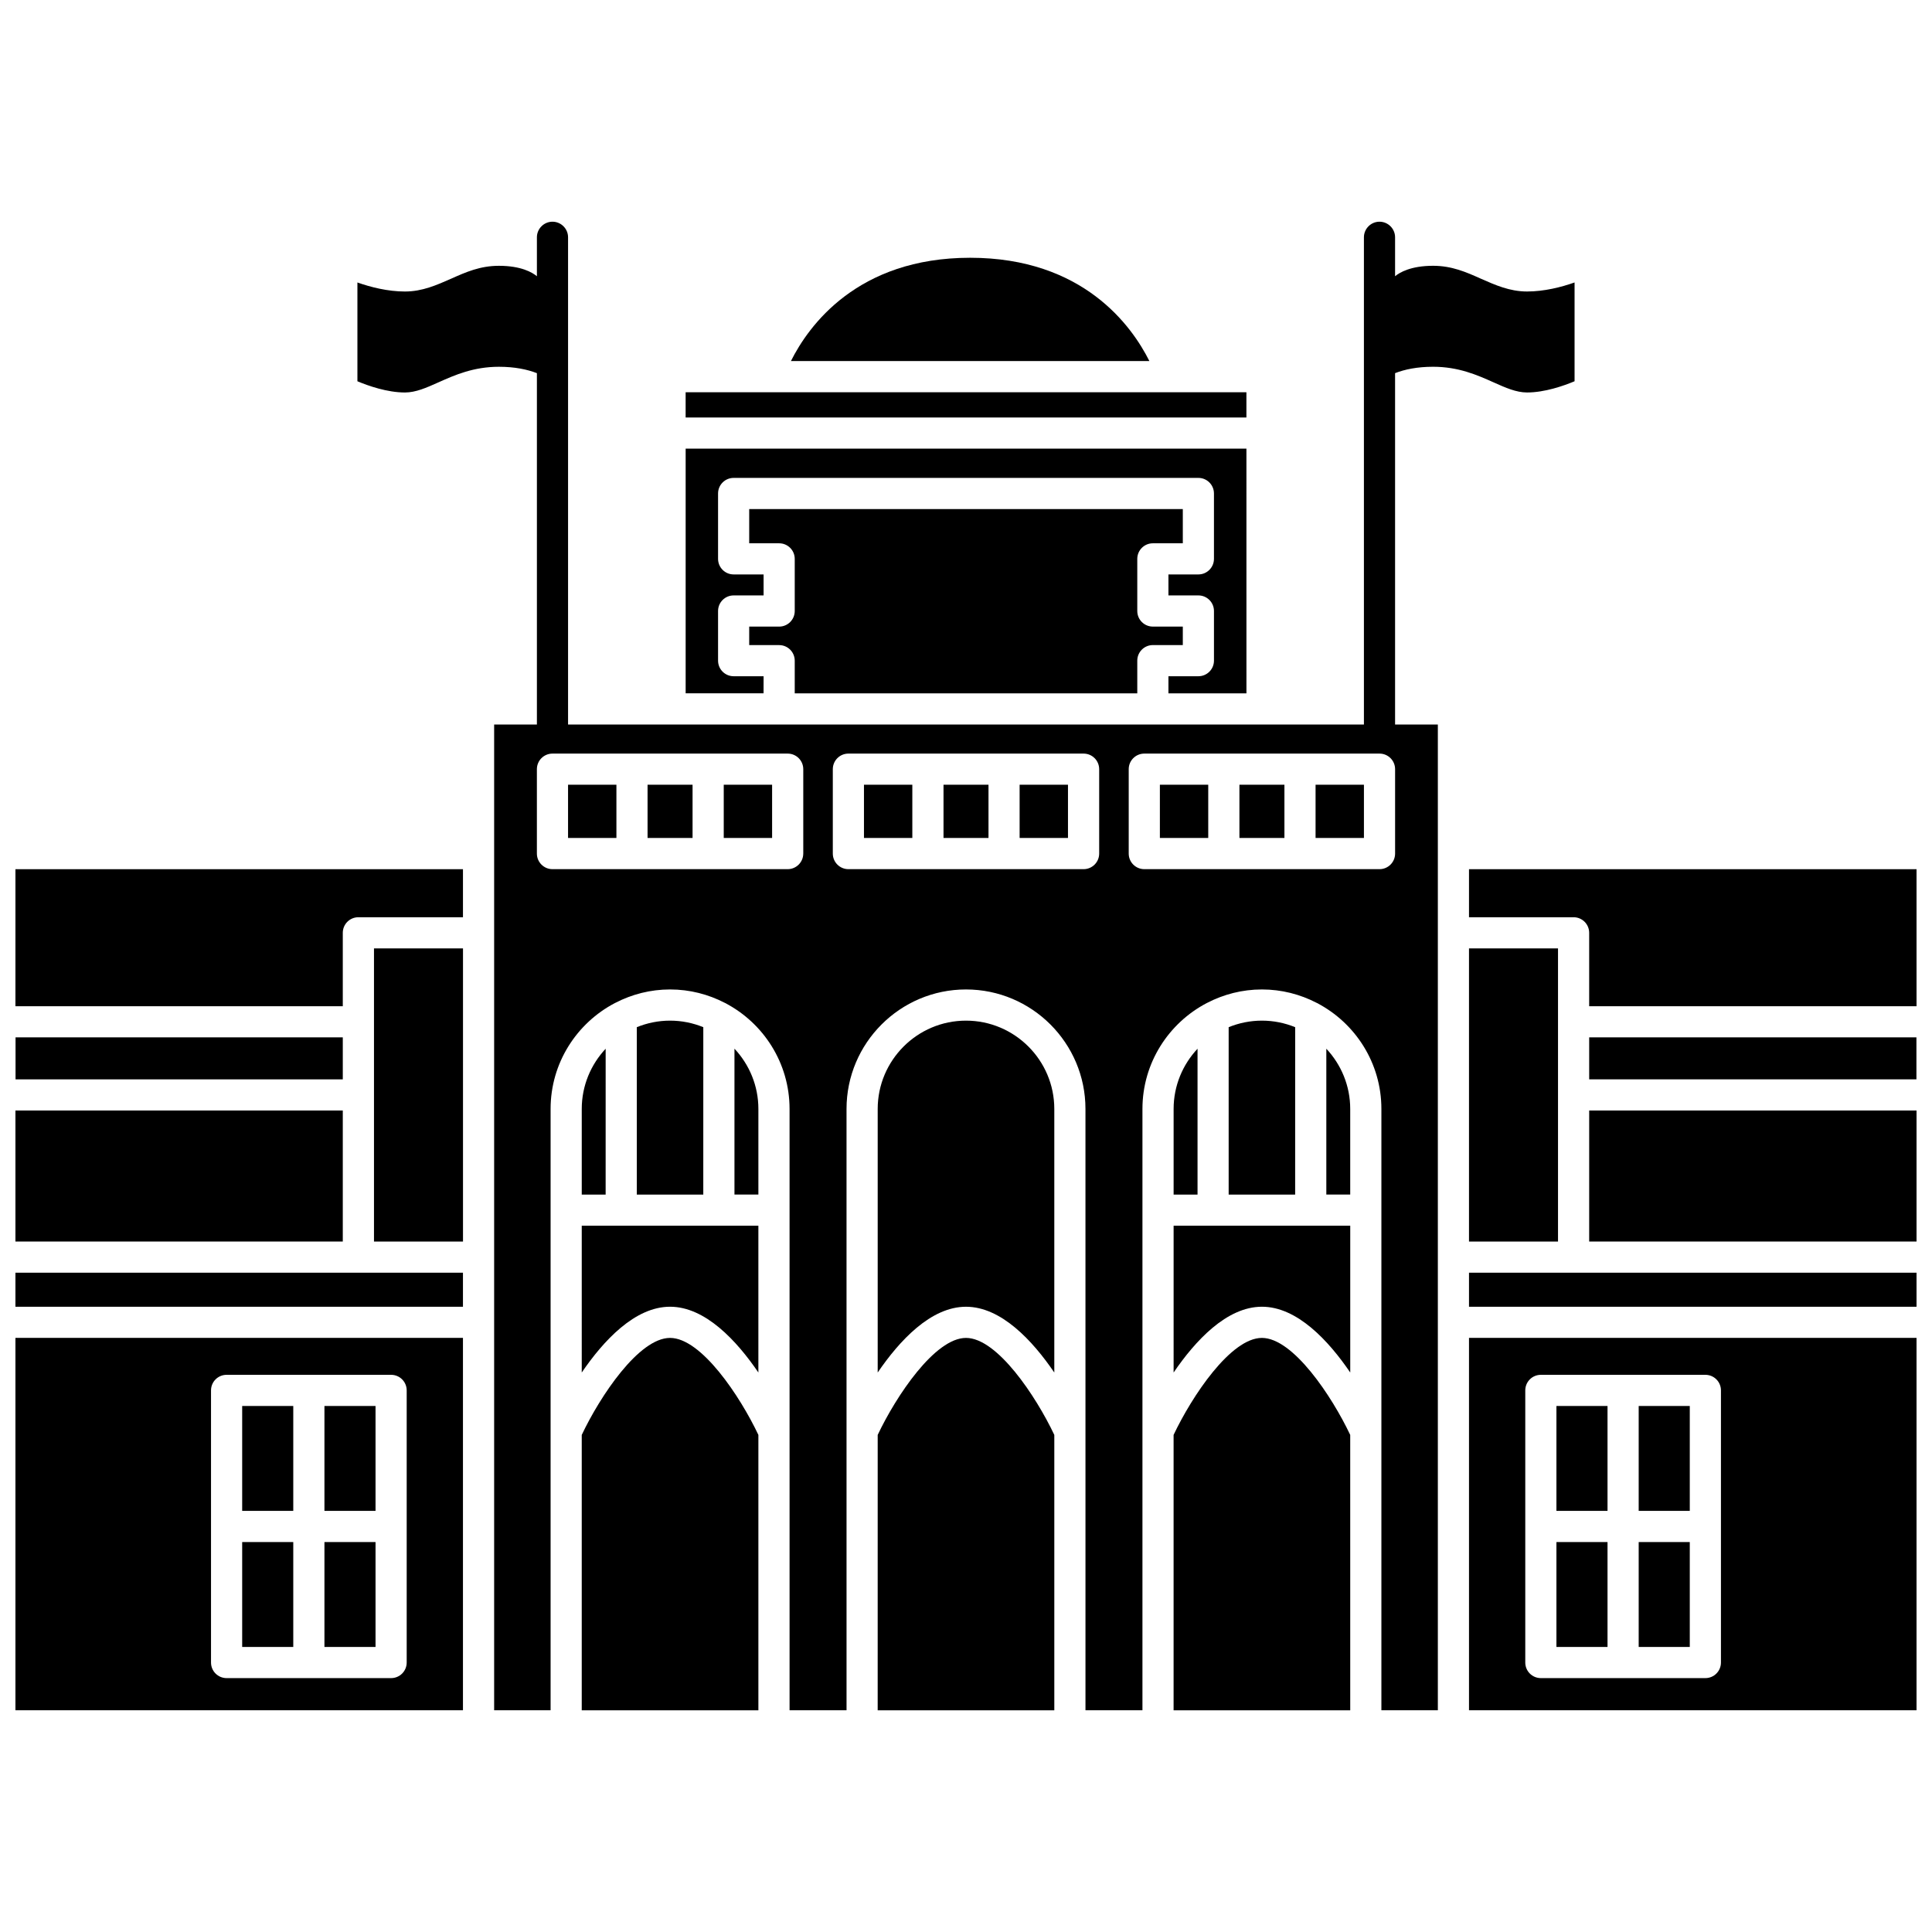 <?xml version="1.0" encoding="UTF-8"?>
<!-- Uploaded to: SVG Repo, www.svgrepo.com, Generator: SVG Repo Mixer Tools -->
<svg width="800px" height="800px" version="1.1" viewBox="144 144 512 512" xmlns="http://www.w3.org/2000/svg">
 <defs>
  <clipPath id="j">
   <path d="m148.09 374h118.91v37h-118.91z"/>
  </clipPath>
  <clipPath id="h">
   <path d="m148.09 481h118.91v10h-118.91z"/>
  </clipPath>
  <clipPath id="g">
   <path d="m148.09 498h118.91v100h-118.91z"/>
  </clipPath>
  <clipPath id="f">
   <path d="m148.09 438h86.906v36h-86.906z"/>
  </clipPath>
  <clipPath id="e">
   <path d="m148.09 418h86.906v13h-86.906z"/>
  </clipPath>
  <clipPath id="d">
   <path d="m533 374h118.9v37h-118.9z"/>
  </clipPath>
  <clipPath id="c">
   <path d="m565 418h86.902v13h-86.902z"/>
  </clipPath>
  <clipPath id="b">
   <path d="m533 498h118.9v100h-118.9z"/>
  </clipPath>
  <clipPath id="a">
   <path d="m565 438h86.902v36h-86.902z"/>
  </clipPath>
  <clipPath id="i">
   <path d="m533 481h118.9v10h-118.9z"/>
  </clipPath>
 </defs>
 <path d="m243.11 414.79v58.234h23.59v-77.688h-23.59z"/>
 <path d="m298.17 507.73c5.731-8.406 14.055-17.434 23.402-17.434 9.352 0 17.676 9.027 23.406 17.434v-38.898l-46.809-0.004z"/>
 <path d="m321.57 498.56c-8.266 0-18.543 15.441-23.402 25.707v72.977h46.812v-72.977c-4.859-10.266-15.137-25.707-23.41-25.707z"/>
 <g clip-path="url(#j)">
  <path d="m148.09 410.66h86.754v-19.453c0-2.277 1.844-4.129 4.129-4.129h27.719v-12.738h-118.6z"/>
 </g>
 <path d="m298.17 437.89v22.688h6.332l0.004-38.652c-3.922 4.188-6.336 9.793-6.336 15.965z"/>
 <path d="m455.02 437.89v22.688h6.34v-38.656c-3.922 4.188-6.34 9.797-6.34 15.969z"/>
 <path d="m478.42 498.56c-8.27 0-18.547 15.441-23.406 25.707v72.977h46.812l-0.004-72.977c-4.859-10.266-15.137-25.707-23.402-25.707z"/>
 <path d="m400 414.48c-12.902 0-23.402 10.5-23.402 23.406v69.848c5.731-8.406 14.055-17.434 23.402-17.434s17.672 9.027 23.402 17.434v-69.848c0-12.906-10.5-23.406-23.402-23.406z"/>
 <path d="m455.02 507.73c5.731-8.406 14.055-17.434 23.406-17.434 9.348 0 17.672 9.027 23.402 17.434v-38.898l-46.809-0.004z"/>
 <path d="m400 498.56c-8.266 0-18.543 15.441-23.402 25.707l-0.004 72.977h46.809v-72.977c-4.859-10.266-15.137-25.707-23.402-25.707z"/>
 <path d="m321.57 414.48c-3.117 0-6.086 0.625-8.812 1.734v44.363h17.621l0.004-44.363c-2.727-1.113-5.695-1.734-8.812-1.734z"/>
 <g clip-path="url(#h)">
  <path d="m148.09 481.28h118.6v9.023h-118.6z"/>
 </g>
 <path d="m338.64 460.57h6.34v-22.688c0-6.172-2.418-11.781-6.34-15.969z"/>
 <path d="m445.39 327.74v-8.66c0-2.277 1.844-4.129 4.129-4.129h7.938v-4.902l-7.938 0.004c-2.285 0-4.129-1.852-4.129-4.129v-13.816c0-2.277 1.844-4.129 4.129-4.129h7.938v-9.066h-114.91v9.066h7.938c2.285 0 4.129 1.852 4.129 4.129v13.82c0 2.277-1.844 4.129-4.129 4.129h-7.938v4.902h7.938c2.285 0 4.129 1.852 4.129 4.129v8.66h90.773z"/>
 <path d="m346.36 323.21h-7.938c-2.285 0-4.129-1.852-4.129-4.129v-13.16c0-2.277 1.844-4.129 4.129-4.129h7.938v-5.562h-7.938c-2.285 0-4.129-1.852-4.129-4.129v-17.324c0-2.277 1.844-4.129 4.129-4.129h123.16c2.285 0 4.129 1.852 4.129 4.129v17.324c0 2.277-1.844 4.129-4.129 4.129h-7.934v5.562h7.938c2.285 0 4.129 1.852 4.129 4.129v13.16c0 2.277-1.844 4.129-4.129 4.129h-7.938v4.531h20.672l-0.004-64.852h-148.61v64.844h20.645z"/>
 <g clip-path="url(#g)">
  <path d="m148.09 597.24h118.6v-98.684h-118.6zm51.832-84.77c0-2.285 1.844-4.129 4.129-4.129h43.598c2.285 0 4.129 1.844 4.129 4.129v72.117c0 2.285-1.844 4.129-4.129 4.129h-43.598c-2.285 0-4.129-1.844-4.129-4.129z"/>
 </g>
 <path d="m556.89 434.18v-38.844h-23.59v77.688h23.59z"/>
 <path d="m401.1 212.31c-29.969 0-42.855 18.102-47.496 27.371h94.992c-4.641-9.27-17.523-27.371-47.496-27.371z"/>
 <path d="m474.31 247.95h-148.61v6.691h148.61z"/>
 <g clip-path="url(#f)">
  <path d="m148.09 438.3h86.754v34.719h-86.754z"/>
 </g>
 <path d="m229.98 552.66h13.539v27.801h-13.539z"/>
 <path d="m208.18 516.6h13.539v27.797h-13.539z"/>
 <g clip-path="url(#e)">
  <path d="m148.12 418.91h86.723v11.133h-86.723z"/>
 </g>
 <path d="m229.98 516.6h13.539v27.797h-13.539z"/>
 <path d="m208.18 552.66h13.539v27.801h-13.539z"/>
 <path d="m556.47 516.6h13.539v27.797h-13.539z"/>
 <path d="m578.27 552.66h13.539v27.801h-13.539z"/>
 <path d="m556.47 552.66h13.539v27.801h-13.539z"/>
 <path d="m578.27 516.6h13.539v27.797h-13.539z"/>
 <g clip-path="url(#d)">
  <path d="m533.3 374.34v12.738h27.719c2.285 0 4.129 1.852 4.129 4.129v19.453h86.754v-36.32z"/>
 </g>
 <path d="m451.38 351.96h12.816v14.109h-12.816z"/>
 <g clip-path="url(#c)">
  <path d="m565.15 418.91h86.723v11.133h-86.723z"/>
 </g>
 <g clip-path="url(#b)">
  <path d="m533.3 597.24h118.6v-98.684h-118.6zm14.914-84.77c0-2.285 1.844-4.129 4.129-4.129h43.598c2.285 0 4.129 1.844 4.129 4.129v72.117c0 2.285-1.844 4.129-4.129 4.129h-43.598c-2.285 0-4.129-1.844-4.129-4.129z"/>
 </g>
 <g clip-path="url(#a)">
  <path d="m565.15 438.3h86.754v34.719h-86.754z"/>
 </g>
 <path d="m478.42 414.48c-3.117 0-6.086 0.625-8.812 1.734v44.363h17.621l0.004-44.363c-2.727-1.113-5.695-1.734-8.812-1.734z"/>
 <g clip-path="url(#i)">
  <path d="m533.3 481.28h118.6v9.023h-118.6z"/>
 </g>
 <path d="m335.8 351.96h12.816v14.109h-12.816z"/>
 <path d="m315.61 351.96h11.926v14.109h-11.926z"/>
 <path d="m394.04 351.96h11.922v14.109h-11.922z"/>
 <path d="m372.96 351.96h12.816v14.109h-12.816z"/>
 <path d="m495.49 460.57h6.332v-22.688c0-6.172-2.418-11.777-6.332-15.961z"/>
 <path d="m294.54 351.96h12.816v14.109h-12.816z"/>
 <path d="m472.46 351.96h11.926v14.109h-11.926z"/>
 <path d="m492.64 351.96h12.816v14.109h-12.816z"/>
 <path d="m414.21 351.96h12.816v14.109h-12.816z"/>
 <path d="m513.71 336v-93.113c2.559-0.992 5.863-1.691 10.074-1.691 6.731 0 11.684 2.188 16.02 4.129 3.219 1.445 6.027 2.684 8.879 2.684 4.707 0 9.746-1.777 12.594-2.973v-26.18c-3.508 1.238-8.051 2.394-12.594 2.394-4.625 0-8.465-1.734-12.223-3.387-3.965-1.777-7.723-3.426-12.676-3.426-5.906 0-8.879 1.777-10.074 2.766v-10.32c0-2.269-1.859-4.129-4.129-4.129s-4.129 1.859-4.129 4.129v129.12h-210.91v-129.12c0-2.269-1.859-4.129-4.129-4.129-2.269 0-4.129 1.859-4.129 4.129v10.324c-1.238-1.031-4.211-2.766-10.074-2.766-4.953 0-8.711 1.652-12.676 3.426-3.758 1.652-7.598 3.387-12.223 3.387-4.543 0-9.082-1.156-12.594-2.394v26.18c2.848 1.199 7.887 2.973 12.594 2.973 2.848 0 5.656-1.238 8.879-2.684 4.336-1.941 9.289-4.129 16.02-4.129 4.211 0 7.516 0.703 10.074 1.691v93.109h-11.332v261.24h14.961v-159.36c0-12.18 6.922-22.754 17.027-28.051 0.051-0.023 0.094-0.051 0.148-0.07 4.348-2.25 9.266-3.543 14.488-3.543s10.141 1.293 14.488 3.543c0.051 0.02 0.094 0.047 0.145 0.07 10.109 5.293 17.031 15.871 17.031 28.051l0.004 159.36h15.098l-0.004-159.36c0-17.461 14.199-31.664 31.66-31.664s31.66 14.203 31.66 31.664l0.004 159.36h15.098v-159.36c0-12.18 6.926-22.758 17.031-28.051 0.051-0.02 0.09-0.051 0.145-0.07 4.348-2.25 9.266-3.543 14.488-3.543 5.223 0 10.141 1.293 14.488 3.543 0.055 0.02 0.098 0.051 0.148 0.07 10.105 5.293 17.023 15.871 17.023 28.051v159.36h14.961v-261.24zm-156.84 34.207c0 2.277-1.844 4.129-4.129 4.129h-62.332c-2.285 0-4.129-1.852-4.129-4.129v-22.367c0-2.277 1.844-4.129 4.129-4.129h62.336c2.285 0 4.129 1.852 4.129 4.129v22.367zm78.422 0c0 2.277-1.844 4.129-4.129 4.129h-62.332c-2.285 0-4.129-1.852-4.129-4.129v-22.367c0-2.277 1.844-4.129 4.129-4.129h62.332c2.285 0 4.129 1.852 4.129 4.129zm78.422 0c0 2.277-1.844 4.129-4.129 4.129h-62.336c-2.285 0-4.129-1.852-4.129-4.129v-22.367c0-2.277 1.844-4.129 4.129-4.129h62.336c2.285 0 4.129 1.852 4.129 4.129z"/>
</svg>